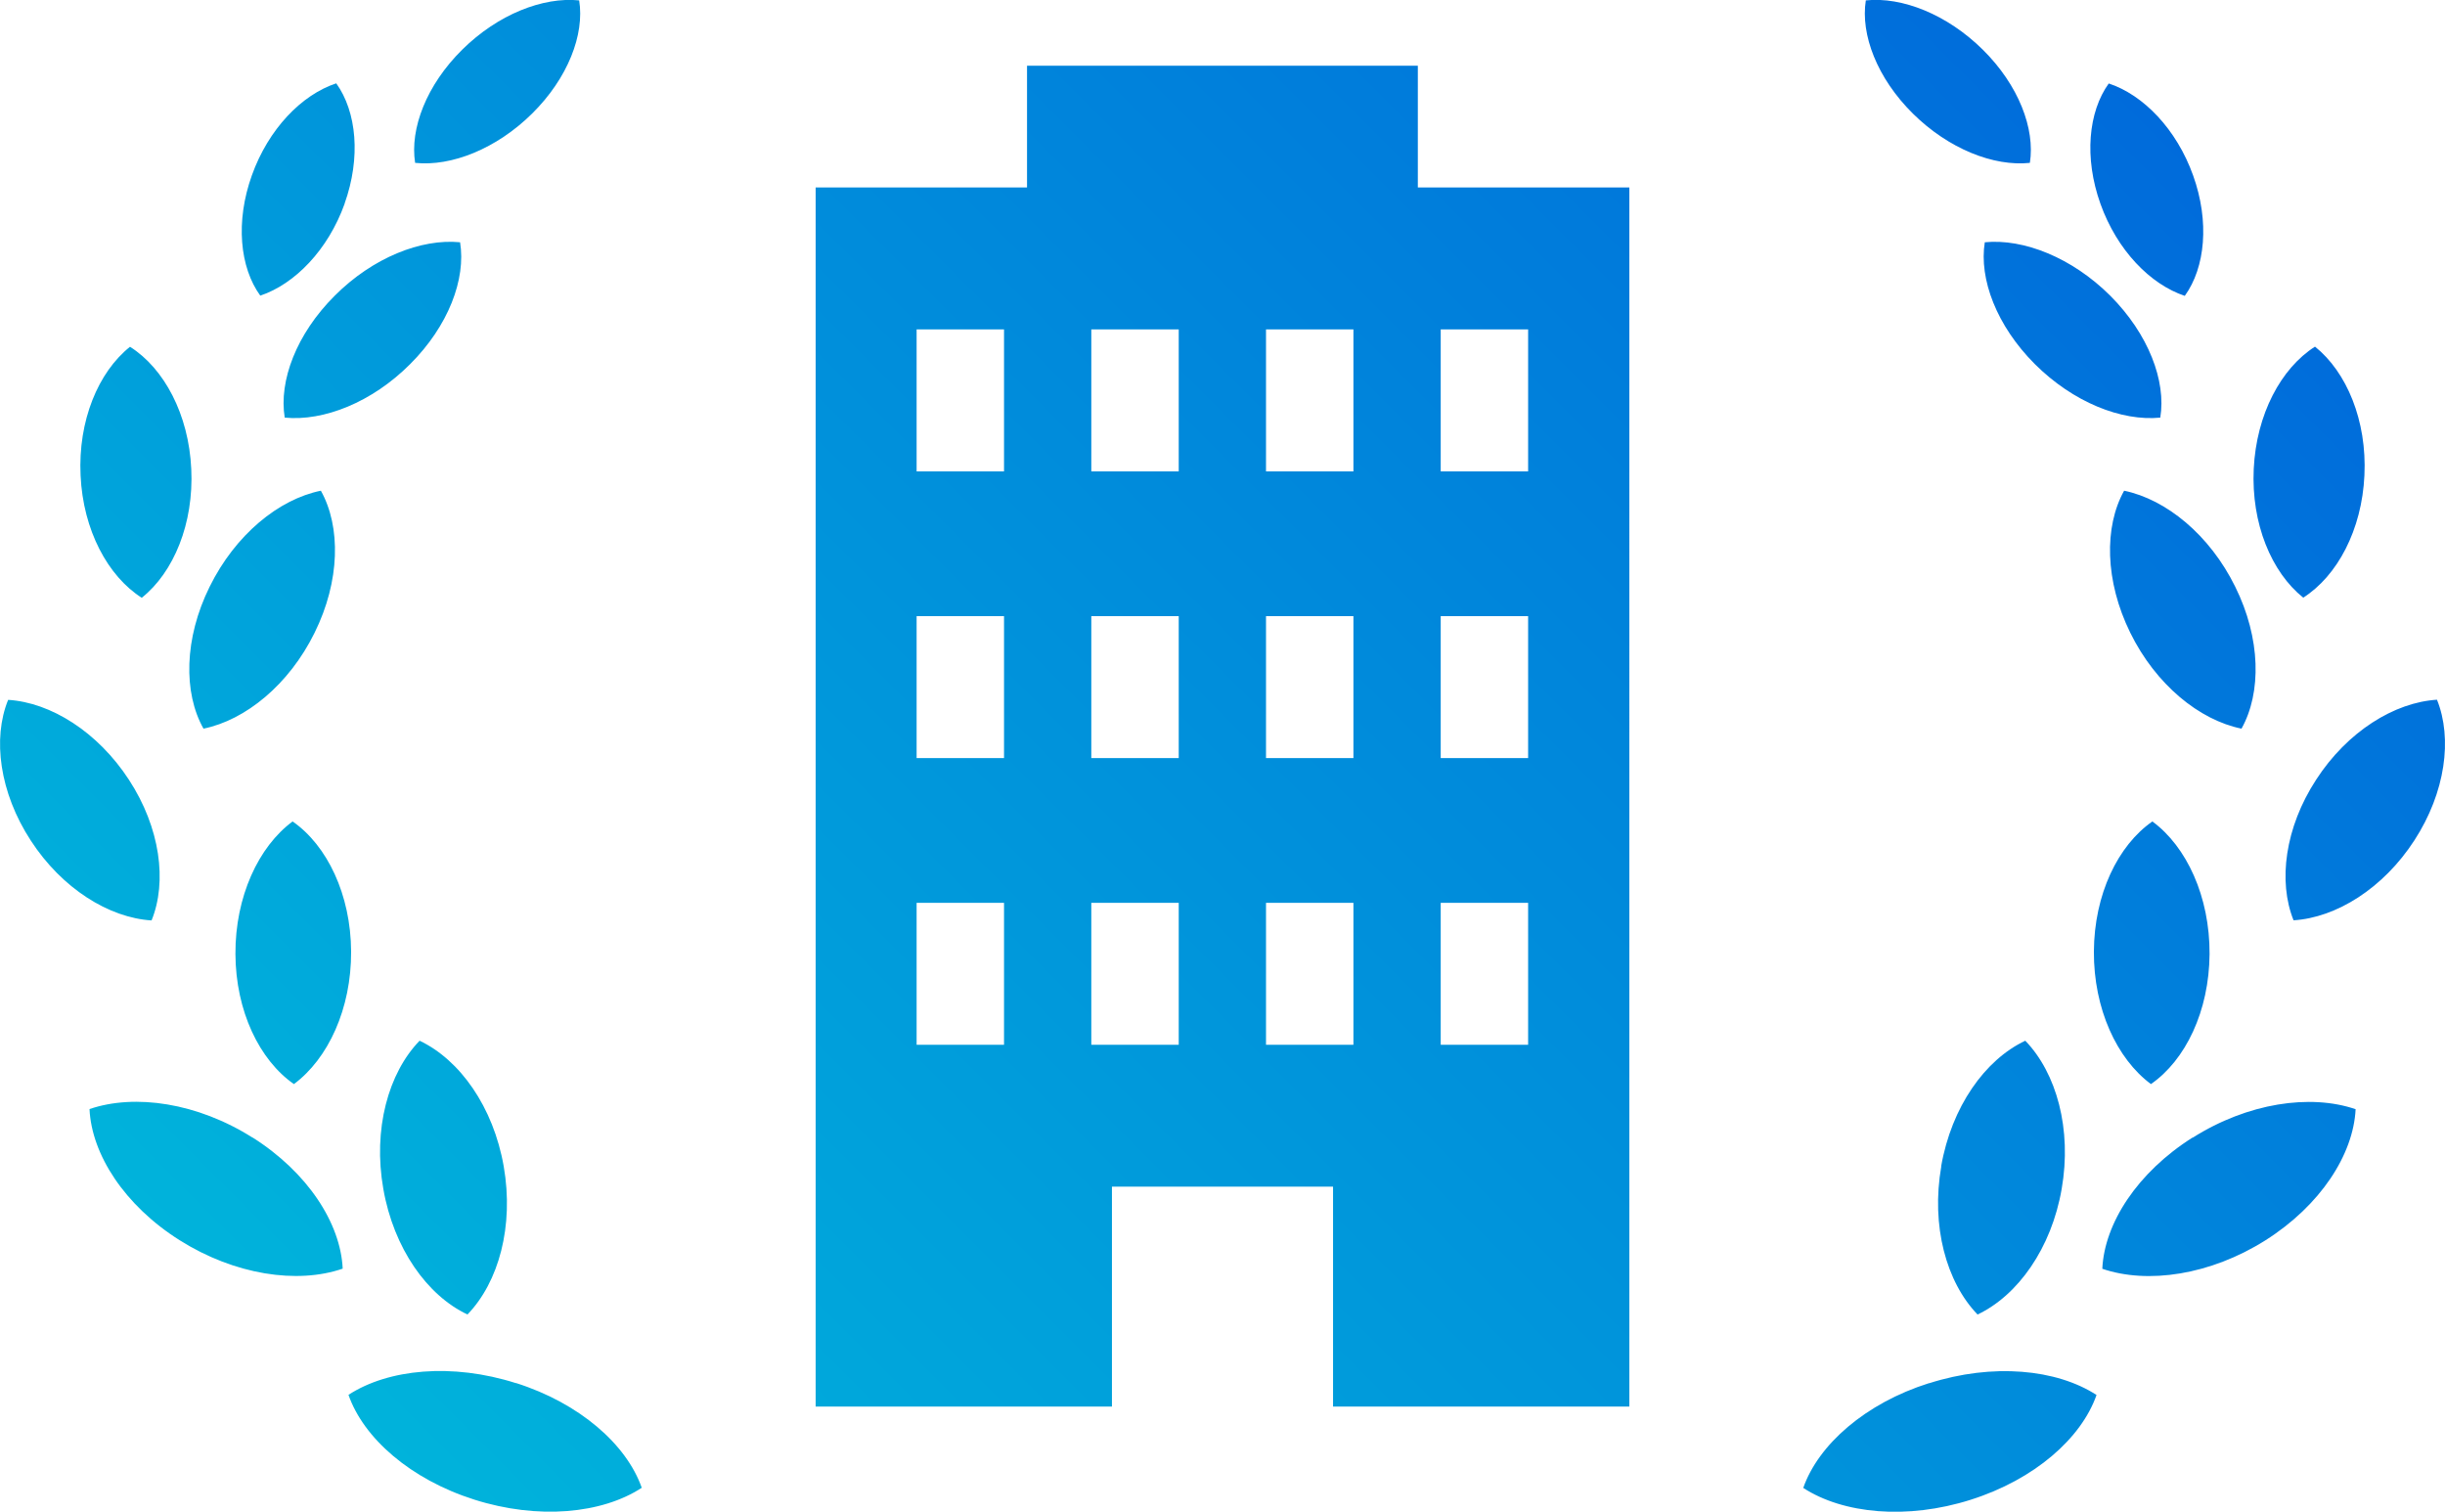 <?xml version="1.0" encoding="UTF-8"?>
<svg id="_レイヤー_2" data-name="レイヤー 2" xmlns="http://www.w3.org/2000/svg" xmlns:xlink="http://www.w3.org/1999/xlink" viewBox="0 0 186 115">
  <defs>
    <style>
      .cls-1 {
        fill: url(#_名称未設定グラデーション_3);
      }
    </style>
    <linearGradient id="_名称未設定グラデーション_3" data-name="名称未設定グラデーション 3" x1="33.85" y1="115.16" x2="152.15" y2="-3.15" gradientUnits="userSpaceOnUse">
      <stop offset="0" stop-color="#00b3db"/>
      <stop offset="1" stop-color="#006bdb"/>
    </linearGradient>
  </defs>
  <g id="_レイヤー_1-2" data-name="レイヤー 1">
    <path class="cls-1" d="m107.86,14.26V5h-29.73v9.26h-16.08v92.74h22.54v-16.73h16.82v16.73h22.54V14.26h-16.09Zm-31.48,65.22h-6.65v-10.8h6.65v10.8Zm0-21.81h-6.65v-10.8h6.65v10.8Zm0-21.81h-6.65v-10.8h6.65v10.8Zm13.29,43.62h-6.65v-10.8h6.65v10.8Zm0-21.81h-6.65v-10.8h6.65v10.8Zm0-21.81h-6.65v-10.8h6.65v10.8Zm13.29,43.62h-6.65v-10.8h6.65v10.8Zm0-21.81h-6.65v-10.8h6.65v10.8Zm0-21.81h-6.65v-10.8h6.65v10.8Zm13.29,43.62h-6.65v-10.8h6.65v10.8Zm0-21.81h-6.65v-10.8h6.65v10.8Zm0-21.81h-6.65v-10.8h6.65v10.8ZM39.25,105.22c-4.86-1.55-9.71-1.08-12.74.89,1.15,3.3,4.72,6.43,9.57,7.97,4.85,1.54,9.71,1.08,12.74-.9-1.15-3.29-4.72-6.43-9.57-7.97Zm-3.69-5.22c2.38-2.46,3.55-6.73,2.76-11.27-.79-4.53-3.34-8.11-6.4-9.56-2.38,2.46-3.56,6.73-2.76,11.27.79,4.53,3.34,8.12,6.41,9.56Zm-16.35-13.46c-4.19-2.65-8.95-3.35-12.4-2.17.16,3.46,2.67,7.34,6.86,9.98,4.19,2.64,8.95,3.35,12.4,2.16-.16-3.46-2.67-7.33-6.86-9.98Zm3.05-24.05c-2.6,1.92-4.37,5.73-4.35,10.08.02,4.35,1.83,8.08,4.45,9.9,2.6-1.93,4.37-5.73,4.35-10.08-.02-4.34-1.83-8.08-4.45-9.9Zm-6.78-7.06c3.2-.65,6.51-3.35,8.45-7.29,1.95-3.94,2.01-8.07.48-10.81-3.21.65-6.51,3.35-8.46,7.3-1.95,3.94-2.01,8.07-.47,10.8Zm-4.69-9.96c2.42-1.93,3.96-5.64,3.76-9.79-.19-4.16-2.07-7.66-4.66-9.3-2.42,1.93-3.96,5.63-3.76,9.79.19,4.16,2.07,7.66,4.66,9.31Zm24.21-27.04c-2.95-.29-6.64,1.16-9.54,4.07-2.91,2.9-4.26,6.48-3.8,9.27,2.96.29,6.64-1.16,9.54-4.07,2.91-2.9,4.26-6.47,3.8-9.27Zm-8.79-2.93c1.26-3.52.92-7-.63-9.16-2.64.87-5.16,3.48-6.42,7-1.26,3.51-.92,7,.64,9.15,2.63-.88,5.16-3.48,6.42-7Zm14.27-6.86c2.72-2.69,4-6.01,3.58-8.61-2.75-.28-6.18,1.06-8.9,3.75-2.72,2.69-3.99,6.01-3.58,8.61,2.75.29,6.18-1.06,8.9-3.75ZM9.81,59.32c-2.38-3.65-5.95-5.88-9.19-6.08-1.2,2.94-.66,7.05,1.72,10.7,2.37,3.65,5.95,5.88,9.19,6.08,1.2-2.95.66-7.05-1.72-10.7Zm136.94,45.9c-4.85,1.53-8.42,4.68-9.57,7.97,3.03,1.97,7.89,2.44,12.74.9,4.86-1.54,8.42-4.68,9.57-7.97-3.04-1.97-7.89-2.44-12.74-.89Zm.93-16.49c-.79,4.53.38,8.8,2.76,11.27,3.06-1.45,5.62-5.03,6.4-9.56.79-4.53-.39-8.81-2.77-11.27-3.07,1.45-5.61,5.03-6.4,9.56Zm19.11-2.19c-4.19,2.65-6.7,6.52-6.86,9.98,3.45,1.18,8.21.48,12.4-2.16,4.19-2.65,6.7-6.52,6.87-9.98-3.45-1.18-8.21-.48-12.4,2.17Zm-3.05-24.05c-2.62,1.82-4.43,5.55-4.45,9.9-.02,4.35,1.74,8.15,4.34,10.08,2.63-1.82,4.43-5.55,4.46-9.9.02-4.35-1.74-8.16-4.35-10.08Zm-2.15-25.16c-1.53,2.74-1.47,6.87.47,10.81,1.94,3.94,5.25,6.64,8.46,7.29,1.53-2.74,1.47-6.87-.48-10.8-1.94-3.94-5.25-6.64-8.45-7.3Zm13.62,8.14c2.59-1.65,4.47-5.15,4.66-9.31.2-4.16-1.35-7.86-3.76-9.79-2.59,1.65-4.46,5.15-4.66,9.3-.2,4.16,1.35,7.86,3.76,9.79Zm-10.87-13.7c.46-2.79-.9-6.36-3.8-9.27-2.91-2.9-6.59-4.36-9.55-4.07-.45,2.79.9,6.36,3.81,9.27,2.91,2.9,6.58,4.36,9.54,4.07Zm1.87-9.27c1.55-2.15,1.89-5.64.63-9.15-1.26-3.52-3.78-6.13-6.42-7-1.55,2.15-1.89,5.64-.63,9.16,1.26,3.52,3.78,6.12,6.42,7Zm-11.79-10.11c.41-2.6-.86-5.92-3.58-8.61-2.72-2.69-6.15-4.04-8.9-3.75-.41,2.6.86,5.92,3.58,8.61,2.72,2.69,6.15,4.04,8.9,3.75Zm30.97,40.84c-3.24.2-6.82,2.42-9.19,6.08-2.38,3.65-2.91,7.75-1.72,10.7,3.24-.2,6.82-2.42,9.19-6.08,2.37-3.65,2.91-7.75,1.72-10.7Z"/>
  </g>
</svg>
